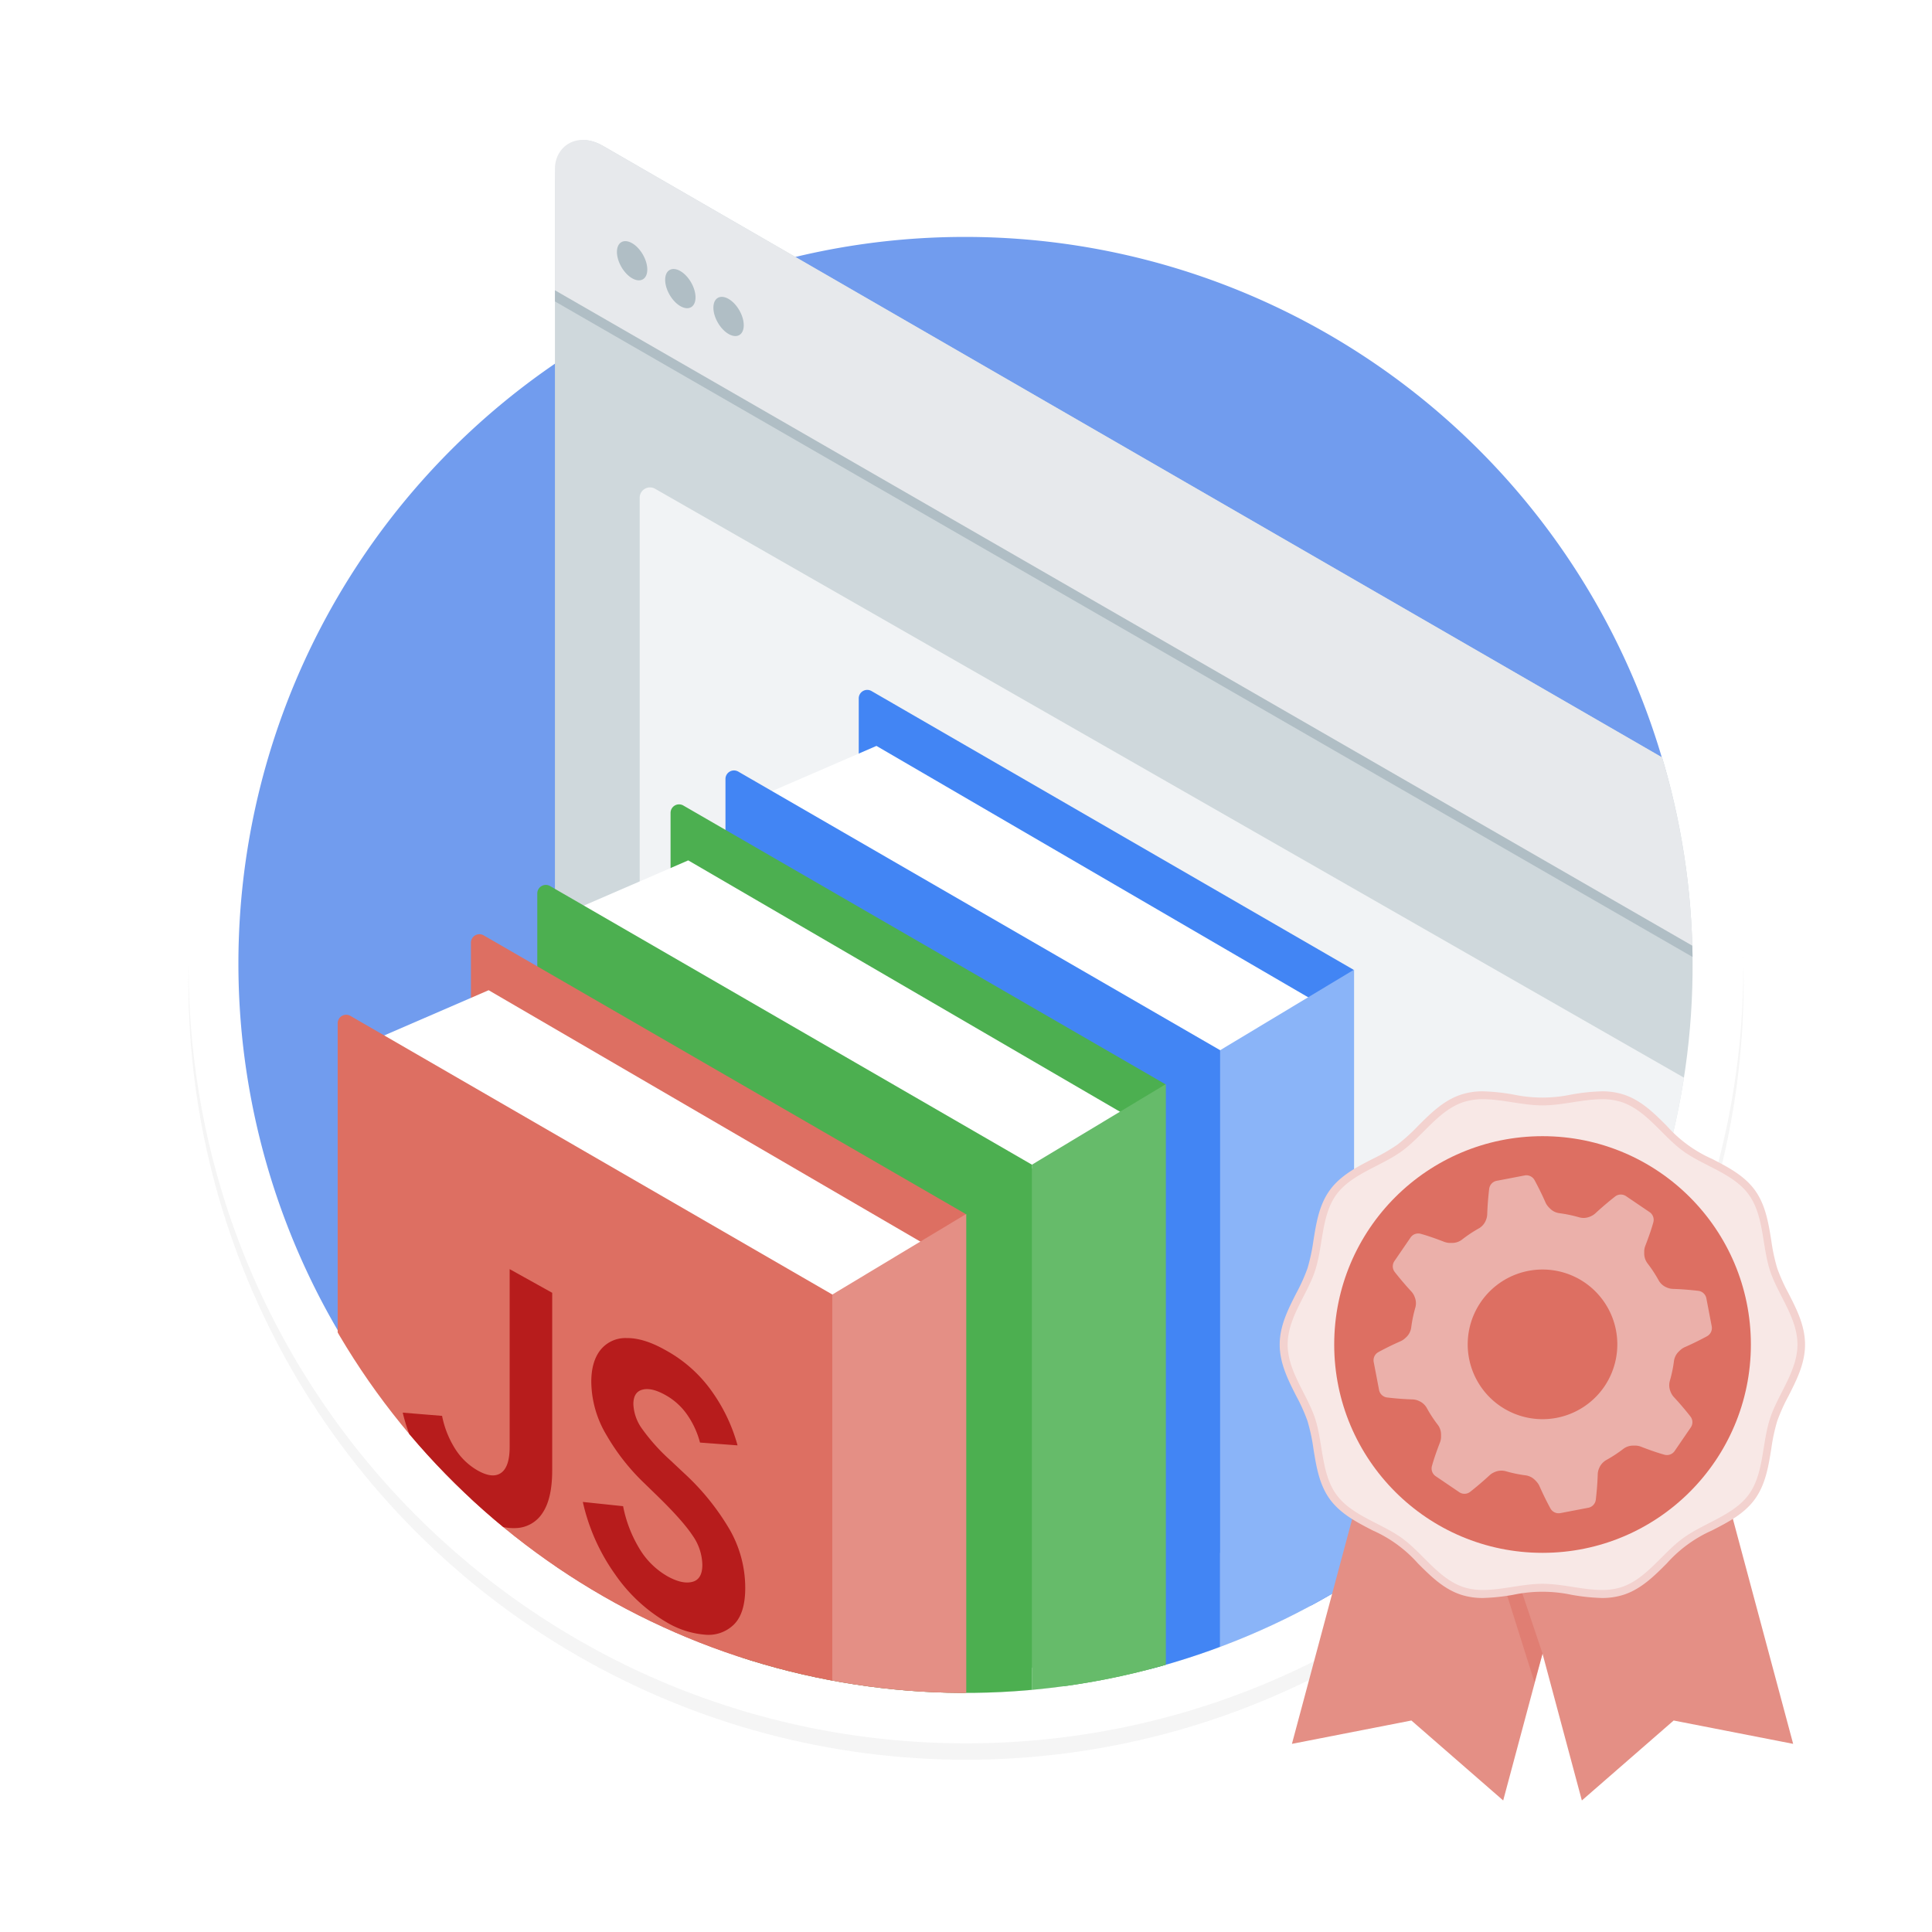 <svg id="Layer_1" data-name="Layer 1" xmlns="http://www.w3.org/2000/svg" xmlns:xlink="http://www.w3.org/1999/xlink" viewBox="0 0 600 600"><defs><style>.cls-1,.cls-11{fill:none;}.cls-2{opacity:0.2;filter:url(#AI_Shadow_3);}.cls-3{fill:#ccc;}.cls-4{fill:#719cee;}.cls-12,.cls-5{fill:#fff;}.cls-6{clip-path:url(#clip-path);}.cls-7{fill:#cfd8dc;}.cls-8{fill:#e7e9ec;}.cls-9{fill:#b0bec5;}.cls-10{clip-path:url(#clip-path-2);}.cls-11{stroke:#b0bec5;stroke-miterlimit:10;stroke-width:3px;}.cls-12{opacity:0.7;}.cls-13{fill:#4285f4;}.cls-14{fill:#8ab4f8;}.cls-15{fill:#4caf50;}.cls-16{fill:#66bb6a;}.cls-17,.cls-20{fill:#dd6f62;}.cls-18{fill:#e48f85;}.cls-19{fill:#b71c1c;}.cls-20{opacity:0.5;}.cls-21{fill:#f8e8e6;}.cls-22{fill:#f3d2cf;}.cls-23{fill:#ebb0aa;}</style><filter id="AI_Shadow_3" x="-15%" y="-15%" width="140%" height="130%" name="AI_Shadow_3"><feGaussianBlur result="blur" stdDeviation="10" in="SourceAlpha"/><feOffset result="offsetBlurredAlpha" dy="5" in="blur"/><feMerge><feMergeNode in="offsetBlurredAlpha"/><feMergeNode in="SourceGraphic"/></feMerge></filter><clipPath id="clip-path"><path class="cls-1" d="M299.85,74.15A225.79,225.79,0,0,1,459.51,459.61,225.79,225.79,0,0,1,74.06,300V215.32l17.68-127h50l-.13-50.84,73.61-7.38Z"/></clipPath><clipPath id="clip-path-2"><path class="cls-1" d="M715.51,833.64l-528.22-305c-8.26-4.76-14.95-17.55-14.95-28.55V56.62c0-11,6.69-16.06,14.95-11.3l528.22,305c8.26,4.76,15,17.54,15,28.55V822.34C730.46,833.34,723.77,838.4,715.51,833.64Z"/></clipPath></defs><g id="svg_shadow" data-name="svg shadow" class="cls-2"><circle class="cls-3" cx="300" cy="300" r="241.5"/></g><path class="cls-4" d="M300,533.92A233.92,233.92,0,0,1,134.59,134.6a233.91,233.91,0,1,1,330.8,330.8A232.39,232.39,0,0,1,300,533.92Z"/><path class="cls-5" d="M300,73.58a225.66,225.66,0,1,1-88.12,17.79A225,225,0,0,1,300,73.58m0-15C166.66,58.58,58.58,166.67,58.58,300S166.66,541.41,300,541.41,541.41,433.33,541.41,300,433.32,58.58,300,58.58Z"/><circle class="cls-1" cx="300" cy="300" r="226.42"/><g class="cls-6"><path class="cls-7" d="M715.51,833.64l-528.22-305c-8.26-4.76-14.95-17.55-14.95-28.55V56.62c0-11,6.69-16.06,14.95-11.3l528.22,305c8.26,4.76,15,17.54,15,28.55V822.34C730.46,833.34,723.77,838.4,715.51,833.64Z"/><path class="cls-8" d="M172.34,93.23V52.41c0-6.8,6.69-11.85,14.95-7.09l528.22,305c8.26,4.76,15,17.54,15,28.55v36.42"/><ellipse class="cls-9" cx="196.31" cy="80.98" rx="3.85" ry="6.67" transform="translate(-14.19 109) rotate(-30)"/><ellipse class="cls-9" cx="211.29" cy="89.63" rx="3.85" ry="6.67" transform="translate(-16.51 117.65) rotate(-30)"/><ellipse class="cls-9" cx="226.27" cy="98.28" rx="3.85" ry="6.67" transform="translate(-18.83 126.3) rotate(-30)"/><g class="cls-10"><line class="cls-11" x1="169.29" y1="90.12" x2="728.68" y2="412.47"/></g><path class="cls-12" d="M643.91,728.69,200.27,474.77a3.19,3.19,0,0,1-1.61-2.78V154.58a3.2,3.2,0,0,1,4.8-2.78L647.1,405.72a3.2,3.2,0,0,1,1.62,2.78V725.91A3.21,3.21,0,0,1,643.91,728.69Z"/><path class="cls-13" d="M420.31,506.27,266.69,417.45V216.92a2.64,2.64,0,0,1,4-2.29l149.66,86.53Z"/><polygon class="cls-5" points="411.97 313.04 365.46 333.18 225.68 251.79 272.19 231.65 411.97 313.04"/><path class="cls-13" d="M378.93,531.28,225.3,442.46V241.93a2.65,2.65,0,0,1,4-2.29l149.66,86.53Z"/><polygon class="cls-14" points="420.52 503.24 378.91 528.27 378.91 326.16 420.52 301.13 420.52 503.24"/><path class="cls-15" d="M361.87,541.81,208.25,453V252.46a2.64,2.64,0,0,1,4-2.28l149.66,86.53Z"/><polygon class="cls-5" points="353.53 348.58 307.02 368.72 167.24 287.34 213.74 267.2 353.53 348.58"/><path class="cls-15" d="M320.48,566.83,166.86,478V277.48a2.65,2.65,0,0,1,4-2.29l149.65,86.53Z"/><polygon class="cls-16" points="362.07 538.78 320.46 563.82 320.46 361.71 362.07 336.68 362.07 538.78"/><path class="cls-17" d="M299.87,582.14,146.25,493.32V292.79a2.64,2.64,0,0,1,4-2.28L299.87,377Z"/><polygon class="cls-5" points="291.53 388.91 245.03 409.05 105.24 327.66 151.75 307.52 291.53 388.91"/><path class="cls-17" d="M258.49,607.15,104.87,518.33V317.8a2.64,2.64,0,0,1,4-2.28l149.66,86.53Z"/><polygon class="cls-18" points="300.08 579.11 258.47 604.14 258.47 402.04 300.08 377 300.08 579.11"/><path class="cls-19" d="M133.84,457.84a53.6,53.6,0,0,1-8.77-19.13l12.22,1a29.92,29.92,0,0,0,4.14,10.36,20,20,0,0,0,7,6.65c3.09,1.72,5.5,1.94,7.25.65s2.6-4,2.6-8V394.14l13.21,7.35v55.13q0,8.79-3,13.24a10.19,10.19,0,0,1-8.28,4.7q-5.22.26-11.73-3.37A44.88,44.88,0,0,1,133.84,457.84Z"/><path class="cls-19" d="M191,488.89A62,62,0,0,1,181,466.44l12.51,1.32a40.18,40.18,0,0,0,5,13.06,24.14,24.14,0,0,0,8.87,8.76c3,1.64,5.48,2.21,7.59,1.69s3.15-2.3,3.15-5.3a16.35,16.35,0,0,0-3-9.05q-3-4.56-10.7-12.09l-4.33-4.21a66.65,66.65,0,0,1-11.63-14.76,32.81,32.81,0,0,1-4.83-16.72q0-6.3,2.86-9.91a9.91,9.91,0,0,1,8.07-3.68q5.24-.09,11.83,3.59a42.64,42.64,0,0,1,15.07,13.51,52.64,52.64,0,0,1,7.59,16.22L217.39,448a27,27,0,0,0-3.79-8.37,20,20,0,0,0-6.95-6.39q-4.34-2.43-7.15-1.66c-1.87.49-2.8,2-2.8,4.47a14,14,0,0,0,2.66,7.62,60.36,60.36,0,0,0,8.77,9.78l4.43,4.16a75.81,75.81,0,0,1,14,17.33,36.46,36.46,0,0,1,4.88,18.21q0,7.91-3.55,11.39a11.24,11.24,0,0,1-9.11,3.11A27.62,27.62,0,0,1,207.34,504,50.3,50.3,0,0,1,191,488.89Z"/></g><polygon class="cls-18" points="466.83 559.15 438.32 534.32 401.22 541.57 436.38 410.35 501.99 427.93 466.83 559.15"/><polygon class="cls-18" points="491.26 559.15 519.77 534.32 556.88 541.57 521.72 410.35 456.1 427.93 491.26 559.15"/><polygon class="cls-20" points="479.05 513.56 472.64 494.44 465.41 487.08 476.55 522.45 479.05 513.56"/><path class="cls-21" d="M497.51,495a61.12,61.12,0,0,1-9.27-1,45,45,0,0,0-18.39,0,61,61,0,0,1-9.26,1,20.67,20.67,0,0,1-6.39-.91c-5.19-1.69-9.14-5.64-13-9.46a56,56,0,0,0-6.57-5.95,58.45,58.45,0,0,0-7.78-4.49c-4.79-2.45-9.74-5-12.89-9.33s-4-9.77-4.88-15.07a61.58,61.58,0,0,0-1.89-8.86,54.89,54.89,0,0,0-3.57-7.94c-2.47-4.84-5-9.84-5-15.4s2.55-10.55,5-15.39a54.89,54.89,0,0,0,3.57-7.94,61.58,61.58,0,0,0,1.89-8.86c.86-5.3,1.75-10.78,4.88-15.07s8.1-6.88,12.89-9.33a60.05,60.05,0,0,0,7.78-4.49,56,56,0,0,0,6.57-6c3.82-3.82,7.77-7.77,13-9.46a20.66,20.66,0,0,1,6.39-.92,62.16,62.16,0,0,1,9.26,1,44.56,44.56,0,0,0,18.4,0,62.16,62.16,0,0,1,9.26-1,20.66,20.66,0,0,1,6.39.92c5.18,1.69,9.13,5.64,13,9.46a56,56,0,0,0,6.57,6,57.83,57.83,0,0,0,7.78,4.49c4.78,2.45,9.73,5,12.89,9.33s4,9.77,4.88,15.07a61.3,61.3,0,0,0,1.89,8.86,55.9,55.9,0,0,0,3.56,7.94c2.47,4.84,5,9.84,5,15.39s-2.55,10.56-5,15.4a55.9,55.9,0,0,0-3.56,7.94,61.58,61.58,0,0,0-1.89,8.86c-.86,5.3-1.75,10.78-4.88,15.07s-8.11,6.88-12.89,9.33a57.21,57.21,0,0,0-7.78,4.49,56,56,0,0,0-6.57,5.95c-3.83,3.82-7.78,7.77-13,9.46A20.67,20.67,0,0,1,497.51,495Z"/><path class="cls-22" d="M460.59,341.37c5.93,0,12.32,1.92,18.46,1.92s12.52-1.92,18.46-1.92a19.21,19.21,0,0,1,6,.86c7.74,2.51,12.74,10.55,19.18,15.23s15.67,7,20.41,13.55,4.08,15.85,6.59,23.59c2.43,7.47,8.53,14.68,8.53,22.95s-6.1,15.49-8.53,23c-2.51,7.74-1.9,17.15-6.59,23.59s-13.9,8.81-20.41,13.55-11.44,12.71-19.18,15.23a19.51,19.51,0,0,1-6,.86c-5.94,0-12.32-1.92-18.46-1.92s-12.53,1.92-18.46,1.92a19.57,19.57,0,0,1-6-.86c-7.74-2.52-12.73-10.55-19.18-15.23s-15.67-7-20.4-13.55-4.08-15.85-6.59-23.59c-2.43-7.47-8.53-14.68-8.53-23s6.1-15.48,8.53-22.95c2.51-7.74,1.9-17.15,6.59-23.59s13.9-8.81,20.4-13.55,11.44-12.72,19.18-15.23a19.28,19.28,0,0,1,6-.86m0-2.45h0a21.57,21.57,0,0,0-6.77,1c-5.46,1.77-9.52,5.83-13.45,9.76a56.78,56.78,0,0,1-6.42,5.82,57.94,57.94,0,0,1-7.62,4.39c-4.91,2.52-10,5.12-13.33,9.7s-4.21,10.15-5.09,15.59a59.29,59.29,0,0,1-1.85,8.68,55.38,55.38,0,0,1-3.49,7.76c-2.53,5-5.15,10.1-5.15,15.95s2.62,11,5.15,16a54.36,54.36,0,0,1,3.49,7.76,58.87,58.87,0,0,1,1.85,8.67c.88,5.44,1.79,11.07,5.09,15.6s8.42,7.18,13.33,9.7a40.92,40.92,0,0,1,14,10.21c3.93,3.93,8,8,13.45,9.76a21.57,21.57,0,0,0,6.77,1,62.82,62.82,0,0,0,9.45-1,43.65,43.65,0,0,1,18,0,62.82,62.82,0,0,0,9.45,1,21.61,21.61,0,0,0,6.77-1c5.46-1.77,9.52-5.83,13.44-9.76a41.09,41.09,0,0,1,14-10.21c4.91-2.52,10-5.12,13.32-9.7s4.22-10.15,5.1-15.6a57.88,57.88,0,0,1,1.85-8.67,55.38,55.38,0,0,1,3.49-7.76c2.53-5,5.15-10.1,5.15-16s-2.62-11-5.15-15.95a55.38,55.38,0,0,1-3.49-7.76,57.88,57.88,0,0,1-1.85-8.67c-.88-5.45-1.8-11.07-5.1-15.6s-8.41-7.18-13.32-9.7a41.09,41.09,0,0,1-14-10.21c-3.92-3.93-8-8-13.44-9.76a21.61,21.61,0,0,0-6.77-1,62.82,62.82,0,0,0-9.45,1,43.65,43.65,0,0,1-18,0,62.82,62.82,0,0,0-9.45-1Z"/><circle class="cls-17" cx="479.05" cy="417.55" r="64.7"/><path class="cls-23" d="M501.48,371.67c-1.44,1.14-3.65,2.94-6,5.12a5.31,5.31,0,0,1-1.58,1l-.36.14a5,5,0,0,1-3.14.11,42.22,42.22,0,0,0-6.09-1.27,5,5,0,0,1-2.83-1.34q-.36-.34-.69-.72a5.31,5.31,0,0,1-.86-1.36c-1.24-2.83-2.51-5.28-3.35-6.83a2.9,2.9,0,0,0-3.1-1.47l-8.67,1.66a2.89,2.89,0,0,0-2.33,2.5c-.22,1.81-.5,4.65-.61,7.83a5.18,5.18,0,0,1-.39,1.85l-.15.36a5.07,5.07,0,0,1-2.15,2.29A40.54,40.54,0,0,0,454,385a5,5,0,0,1-2.95,1c-.33,0-.66,0-1,0a5.74,5.74,0,0,1-1.58-.35c-2.88-1.13-5.5-2-7.19-2.46a2.89,2.89,0,0,0-3.23,1.15l-5,7.3a2.88,2.88,0,0,0,.12,3.42c1.13,1.44,2.93,3.64,5.11,6a5.07,5.07,0,0,1,1,1.58c.05.12.1.24.14.36a5,5,0,0,1,.11,3.14,40.89,40.89,0,0,0-1.26,6.09A5.11,5.11,0,0,1,437,415c-.23.23-.47.47-.72.68a5.09,5.09,0,0,1-1.36.87c-2.83,1.24-5.28,2.5-6.83,3.35a2.89,2.89,0,0,0-1.47,3.1l1.66,8.66a2.89,2.89,0,0,0,2.5,2.34c1.82.22,4.65.5,7.84.6a5.13,5.13,0,0,1,1.84.39l.36.16a5.07,5.07,0,0,1,2.3,2.14,40.21,40.21,0,0,0,3.41,5.21,5,5,0,0,1,1,2.95c0,.33,0,.66,0,1a5.4,5.4,0,0,1-.35,1.57c-1.13,2.88-2,5.5-2.46,7.2a2.89,2.89,0,0,0,1.15,3.23l7.3,4.95a2.88,2.88,0,0,0,3.42-.11c1.44-1.13,3.64-2.94,6-5.12a5.15,5.15,0,0,1,1.58-1l.37-.15a5.14,5.14,0,0,1,3.13-.11,40.92,40.92,0,0,0,6.09,1.27,5,5,0,0,1,2.83,1.35,9.42,9.42,0,0,1,.69.72,5.31,5.31,0,0,1,.86,1.36c1.24,2.83,2.5,5.27,3.35,6.83a2.92,2.92,0,0,0,3.1,1.47l8.66-1.66a2.89,2.89,0,0,0,2.34-2.5c.22-1.82.5-4.66.6-7.84a5.13,5.13,0,0,1,.39-1.84l.16-.36a4.47,4.47,0,0,1,.4-.71,5.2,5.2,0,0,1,1.74-1.59,42.41,42.41,0,0,0,5.21-3.41,5,5,0,0,1,3-1.05c.33,0,.66,0,1,0a5,5,0,0,1,1.57.35c2.88,1.12,5.5,2,7.2,2.46a2.9,2.9,0,0,0,3.23-1.16l5-7.3a2.88,2.88,0,0,0-.12-3.41c-1.13-1.44-2.93-3.65-5.12-6a5.28,5.28,0,0,1-1-1.58c-.05-.12-.1-.24-.14-.37a5.07,5.07,0,0,1-.12-3.13,39.69,39.69,0,0,0,1.27-6.09,5,5,0,0,1,1.35-2.83,9.42,9.42,0,0,1,.72-.69,5.31,5.31,0,0,1,1.36-.86c2.83-1.24,5.27-2.51,6.83-3.35a2.91,2.91,0,0,0,1.47-3.1l-1.66-8.67a2.91,2.91,0,0,0-2.5-2.34c-1.82-.21-4.66-.5-7.84-.6a5.13,5.13,0,0,1-1.84-.39l-.36-.16a5,5,0,0,1-2.3-2.14,40.46,40.46,0,0,0-3.41-5.2,5.14,5.14,0,0,1-1.05-2.95c0-.33,0-.66,0-1a5.09,5.09,0,0,1,.35-1.58c1.12-2.87,2-5.5,2.46-7.2a2.9,2.9,0,0,0-1.15-3.23l-7.3-4.95A2.9,2.9,0,0,0,501.48,371.67Zm-3.2,58.88a23.24,23.24,0,1,1-6.18-32.28A23.28,23.28,0,0,1,498.28,430.55Z"/></svg>